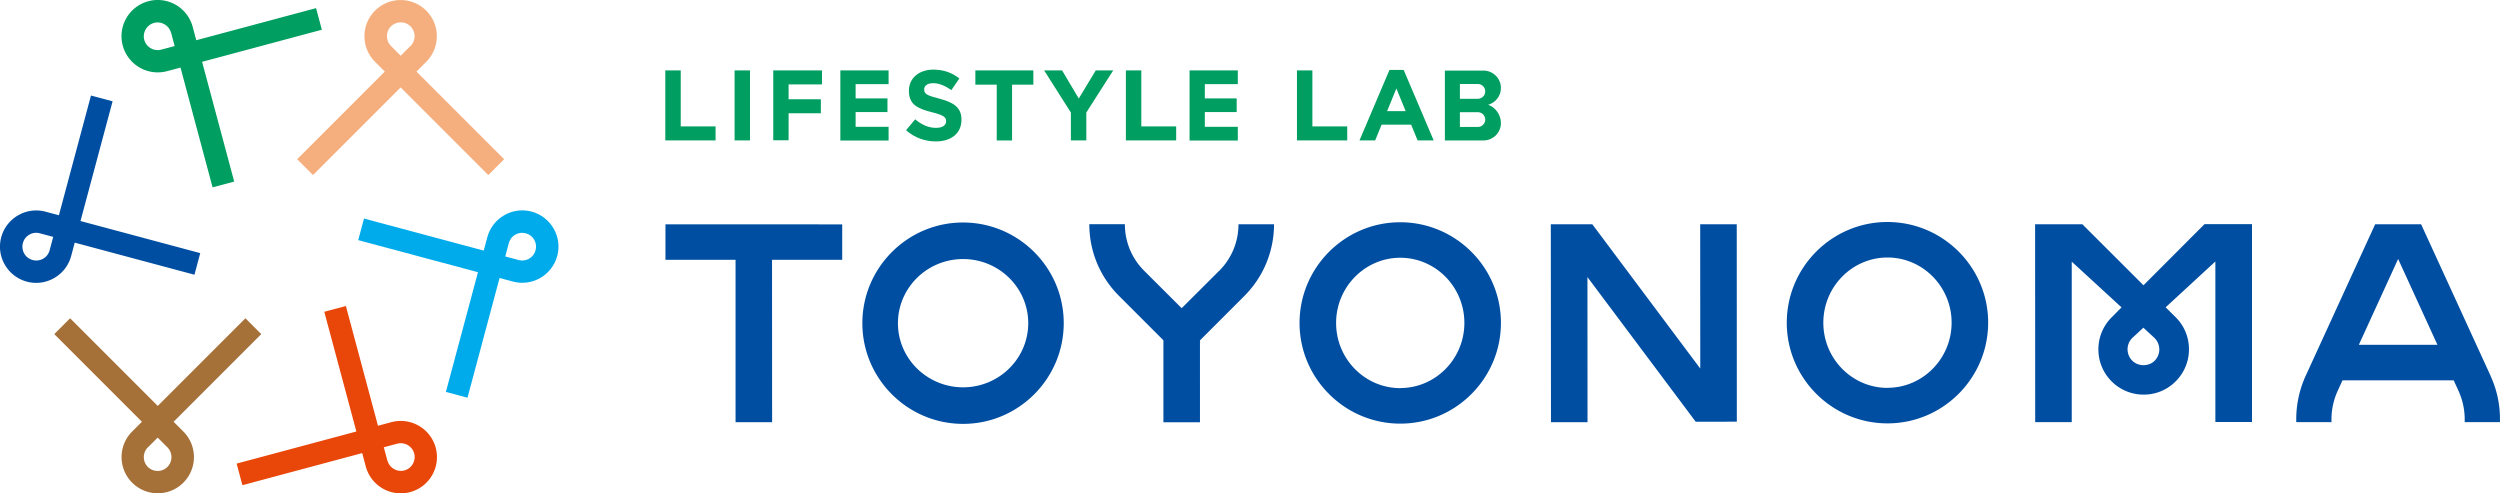 <svg xmlns="http://www.w3.org/2000/svg" id="_レイヤー_2" data-name="レイヤー 2" viewBox="0 0 307.76 60.73"><defs><style>.cls-1{fill:#009e60}.cls-4{fill:#004ea2}</style></defs><g id="_レイヤー_1-2" data-name="レイヤー 1"><path d="M81.91 8.67h1.89v6.89h4.29v1.72H81.9V8.67Zm8.52 0h1.9v8.61h-1.9zm4.76 0h6v1.72h-4.11v1.83h3.97v1.72h-3.97v3.33h-1.89V8.66Zm8.26 0h5.94v1.69h-4.06v1.75h3.92v1.69h-3.92v1.81h4.06v1.69h-5.94V8.69Zm8.09 7.36 1.12-1.34c.78.64 1.59 1.05 2.57 1.05.78 0 1.24-.31 1.24-.81v-.02c0-.48-.3-.73-1.73-1.09-1.73-.44-2.85-.92-2.85-2.63v-.02c0-1.56 1.26-2.6 3.01-2.6 1.26 0 2.33.39 3.2 1.09l-.98 1.43c-.76-.53-1.51-.85-2.24-.85s-1.11.33-1.11.75v.02c0 .57.37.75 1.86 1.13 1.75.46 2.73 1.08 2.73 2.58v.02c0 1.71-1.3 2.67-3.16 2.67-1.3 0-2.62-.45-3.65-1.38Zm11.15-5.61h-2.62V8.67h7.14v1.75h-2.62v6.87h-1.89v-6.87Zm9.16 3.47-3.31-5.22h2.21l2.05 3.46 2.09-3.46h2.15l-3.31 5.18v3.43h-1.9v-3.4Zm6.76-5.22h1.89v6.89h4.29v1.72h-6.19V8.67Zm7.83 0h5.94v1.69h-4.06v1.75h3.92v1.69h-3.92v1.81h4.06v1.69h-5.94V8.69Zm13.23 0h1.89v6.89h4.29v1.72h-6.19V8.67Zm11.38-.06h1.75l3.69 8.67h-1.98l-.79-1.93h-3.64l-.79 1.93h-1.93zm1.99 5.07-1.14-2.79-1.14 2.79h2.29Zm4.83 3.61h4.75c1.19 0 2.15-.96 2.15-2.15 0-.99-.67-1.94-1.57-2.24.9-.26 1.57-1.08 1.57-2.06 0-1.19-.96-2.15-2.15-2.15h-4.75v8.61Zm1.85-6.95h2.21c.5 0 .91.41.91.91s-.41.91-.91.91h-2.21zm2.21 5.29h-2.21v-1.82h2.21c.5 0 .91.41.91.91s-.41.91-.91.91" class="cls-1"/><path d="m17.47 51.92-1.2 1.2a4.454 4.454 0 1 0 6.3 6.3 4.454 4.454 0 0 0 0-6.3l-1.2-1.2 10.79-10.79-1.95-1.95-10.79 10.79L8.63 39.18l-1.95 1.95zm.74 3.15 1.2-1.2 1.2 1.2c.66.66.66 1.75 0 2.41s-1.75.66-2.41 0-.66-1.75 0-2.41Z" style="fill:#a57139"/><path d="m7.26 26.5-1.65-.44c-2.37-.64-4.82.78-5.46 3.15s.78 4.82 3.15 5.46 4.82-.78 5.46-3.15l.44-1.65 14.74 3.95.71-2.66-14.74-3.95 3.95-14.74-2.66-.71L7.25 26.5ZM4.9 28.72l1.65.44-.44 1.65c-.24.91-1.18 1.45-2.09 1.2a1.696 1.696 0 0 1-1.2-2.09c.24-.91 1.18-1.45 2.09-1.2Z" class="cls-4"/><path d="m24.16 4.95-.44-1.65A4.46 4.46 0 0 0 18.26.15a4.46 4.46 0 0 0-3.15 5.46 4.46 4.46 0 0 0 5.46 3.15l1.65-.44 3.95 14.74 2.66-.71-3.95-14.74 14.74-3.95L38.91 1 24.17 4.95Zm-3.1-.93.44 1.65-1.65.44c-.91.24-1.84-.3-2.09-1.2-.24-.91.3-1.84 1.2-2.09.91-.24 1.84.3 2.09 1.2Z" class="cls-1"/><path d="m51.27 8.81 1.2-1.2a4.454 4.454 0 1 0-6.3-6.3 4.454 4.454 0 0 0 0 6.3l1.2 1.2L36.58 19.6l1.95 1.95 10.79-10.79 10.79 10.79 1.95-1.95zm-.74-3.15-1.2 1.2-1.2-1.2c-.66-.66-.66-1.75 0-2.41s1.75-.66 2.41 0 .66 1.75 0 2.41Z" style="fill:#f5af7e"/><path d="m61.49 34.22 1.65.44c2.37.64 4.82-.78 5.46-3.15s-.78-4.82-3.15-5.46-4.82.78-5.46 3.15l-.44 1.65-14.74-3.95-.71 2.66 14.74 3.95-3.95 14.74 2.66.71 3.95-14.74Zm2.36-2.21-1.65-.44.44-1.65c.24-.91 1.18-1.45 2.09-1.2.91.24 1.45 1.18 1.2 2.09-.24.91-1.18 1.45-2.09 1.2Z" style="fill:#00abeb"/><path d="m44.59 55.78.44 1.65a4.46 4.46 0 0 0 5.46 3.15 4.46 4.46 0 0 0 3.15-5.46 4.46 4.46 0 0 0-5.46-3.15l-1.65.44-3.95-14.74-2.66.71 3.95 14.74-14.74 3.95.71 2.66 14.74-3.95Zm3.1.93-.44-1.65 1.65-.44c.91-.24 1.84.3 2.09 1.2.24.91-.3 1.84-1.2 2.09-.91.24-1.84-.3-2.09-1.2Z" style="fill:#e94709"/><path d="m271.38 27.6-7.51 7.52-7.52-7.51h-5.82l.01 24.36h4.5V32.21l6.13 5.63-1.22 1.23a5.54 5.54 0 0 0-1.63 3.94c0 1.49.58 2.89 1.63 3.94a5.56 5.56 0 0 0 3.95 1.63c1.49 0 2.89-.58 3.94-1.64a5.54 5.54 0 0 0 1.63-3.95c0-1.49-.58-2.89-1.64-3.94l-1.23-1.22 6.12-5.64v19.76h4.51V27.59h-5.83Zm-6.12 16.8c-.74.74-2.03.74-2.77 0-.37-.37-.57-.86-.58-1.39 0-.52.2-1.02.57-1.39l.04-.04 1.34-1.24 1.34 1.24.04.04c.37.37.57.86.58 1.39 0 .52-.2 1.02-.57 1.39Zm-32.91-17.07c-6.83 0-12.39 5.57-12.39 12.4s5.57 12.39 12.4 12.39 12.39-5.57 12.39-12.4-5.57-12.39-12.4-12.39m.01 20.42c-4.35 0-7.9-3.59-7.9-8.02 0-4.42 3.54-8.02 7.89-8.03 4.35 0 7.9 3.59 7.9 8.02 0 4.42-3.54 8.02-7.89 8.02ZM118.55 27.39c-6.83 0-12.39 5.57-12.39 12.4s5.57 12.39 12.4 12.39 12.39-5.57 12.39-12.4-5.57-12.39-12.4-12.39m.01 20.29c-4.42 0-8.02-3.54-8.02-7.89s3.59-7.9 8.02-7.9c4.42 0 8.02 3.54 8.02 7.89s-3.59 7.9-8.02 7.9m53.81-20.32c-6.83 0-12.39 5.57-12.39 12.4s5.57 12.39 12.4 12.39 12.39-5.57 12.39-12.4-5.57-12.39-12.4-12.39m.01 20.42c-4.35 0-7.9-3.59-7.9-8.02 0-4.42 3.54-8.02 7.89-8.03 4.35 0 7.9 3.59 7.9 8.02 0 4.42-3.54 8.02-7.89 8.02Zm36.92-20.17.01 17.76-13.29-17.76h-5.11l.02 24.36h4.5l-.01-17.86 13.33 17.81 5.06-.01-.01-24.3zm-59.22 5.73-4.61 4.6-4.61-4.6a8.03 8.03 0 0 1-2.38-5.74h-4.38c0 3.34 1.3 6.48 3.67 8.84l5.45 5.45v10.09h4.5V41.9l5.45-5.45c2.36-2.36 3.66-5.5 3.67-8.84h-4.38c0 2.17-.85 4.21-2.38 5.74Zm-59.53-1.36v19.99h4.5l-.01-19.99h8.64v-4.36H81.92v4.36zM306.6 46.26l-8.55-18.65h-5.66l-8.55 18.65c-.83 1.82-1.21 3.77-1.16 5.71h4.34c-.05-1.32.2-2.65.77-3.88l.58-1.27h13.69l.58 1.27c.57 1.24.82 2.56.77 3.88h4.34c.06-1.94-.32-3.89-1.16-5.71Zm-16.22-3.81 4.84-10.57 4.84 10.57h-9.69Z" class="cls-4"/></g></svg>